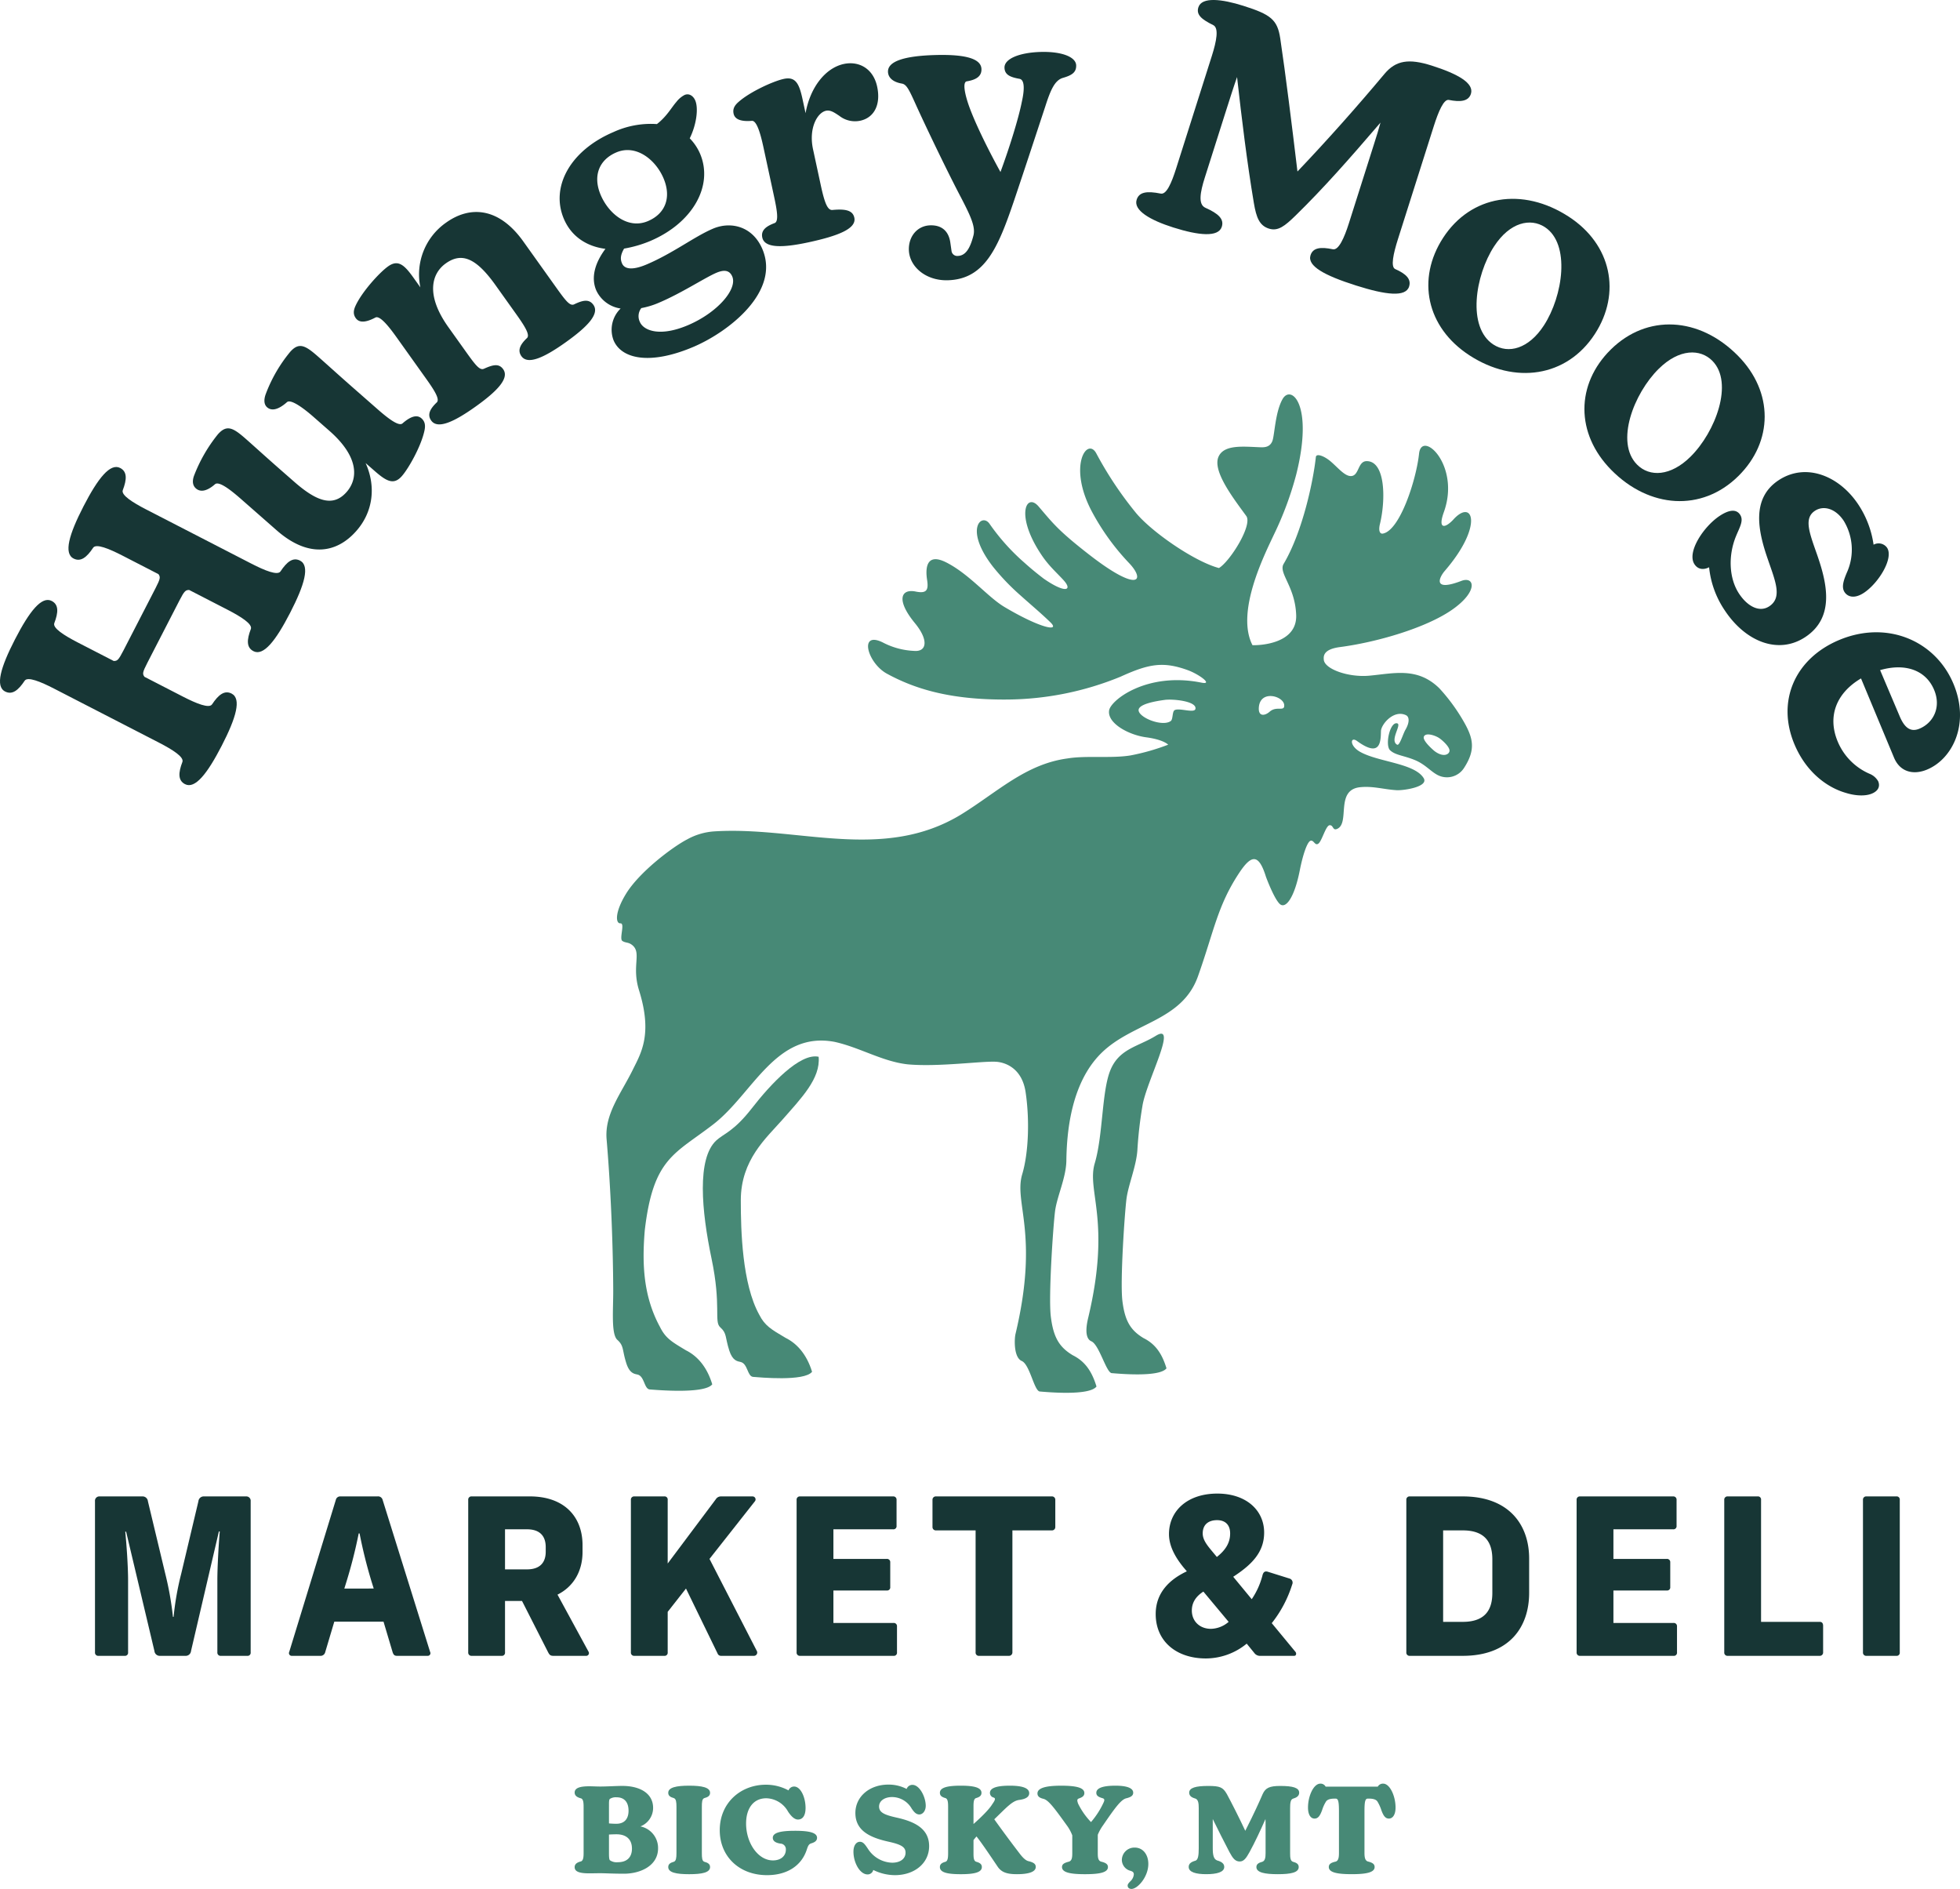 <svg xmlns="http://www.w3.org/2000/svg" width="638.821" height="615.547" viewBox="0 0 638.821 615.547">
  <g>
    <g>
      <path d="M266.818,344.368c-6.093-1.354-15.761,9.047-21.72,16.722s-9.232,8.315-11.643,10.55c-6.373,5.908-4.8,22.972-1.547,38.475s.735,20.537,2.836,22.408c2.241,1.995,1.531,3.177,2.957,7.6,1.072,3.322,2.643,3.473,3.667,3.7,2.386.524,2.177,4.725,4.108,4.863s16.7,1.565,19.2-1.666c-1.75-5.717-4.953-9.238-8.66-11.067-4.634-2.744-6.713-3.891-8.566-7.549-5.561-10.06-6-27.368-6-37.239,0-13.221,8.28-20.281,13.539-26.264C261.176,357.846,267.482,351.439,266.818,344.368Z" fill="#478976"/>
      <path d="M372.705,436.043c-4.306-2.584-6.094-5.712-6.881-12.108s.739-28.613,1.322-33.209,3.179-10.557,3.557-15.879a132.734,132.734,0,0,1,1.642-14.4c1.191-7.89,11.832-27.5,4.359-22.9-5.827,3.587-12.074,4.165-14.905,11.461-2.726,7.027-2.295,21.015-4.989,30.082s5.419,18.623-2.115,50.262c-.369,1.554-1.557,6.618,1.014,7.736s4.85,10.244,6.644,10.375,15.523,1.473,17.838-1.569C378.565,440.513,376.149,437.765,372.705,436.043Z" fill="#478976"/>
      <path d="M477.108,235.211a60.347,60.347,0,0,0-7.966-10.9c-7.152-7.024-14.8-4.86-22.855-4.125-6.832.623-14.6-2.168-14.826-5.222-.091-1.125-.219-3.375,5.259-4.1,12.127-1.591,28.013-6.255,36.464-12.1,8.734-6.036,7.454-11.121,3.091-9.457-9.475,3.622-7.212-1.149-5.387-3.265,12.9-14.952,9.064-23.861,2.671-16.59-2.68,2.78-4.984,3.027-2.963-2.579,5.524-15.347-7.326-27.072-8.094-18.95-.951,8.624-6.274,24.968-11.78,25.955-.987.183-1.491-.905-.969-3.082,1.948-8.048,1.792-20.55-4.317-20.523-3.045.019-2.378,5.067-5.341,4.857-1.948-.138-4.006-2.708-6.356-4.729-2.15-1.838-4.729-2.762-4.866-1.454-.777,7.353-4.207,24.172-10.5,34.809-1.783,3,3.759,7.307,4.088,16.681s-11.853,9.887-14.24,9.814c-5.564-10.817,3.955-29.575,7.033-36.135a108.117,108.117,0,0,0,7.234-19.526c5.735-22.883-1.71-29.44-4.481-24.51-2.4,4.271-2.57,11.7-3.3,13.617s-2.369,2.095-3.7,2.058c-5.414-.174-11.88-1.042-13.8,2.954-2.214,4.619,4.646,13.481,8.981,19.426,2.149,2.945-5.259,14.77-8.89,16.974-8.076-2.122-22.443-12.1-27.391-18.383a118.948,118.948,0,0,1-12.585-18.968c-2.926-5.5-9.411,3.951-1.436,18.968a76.63,76.63,0,0,0,12.082,16.728c5.387,5.615,3.346,9.987-13.051-2.771-10.049-7.819-11.743-10.18-16.417-15.649-4.042-4.737-7.81,3.037,1.217,16.188,2.314,3.366,4.8,5.5,6.932,7.847,3.027,3.338.659,4.454-6.484-.512a.009.009,0,0,0-.009-.009c-2.2-1.674-4.3-3.4-6.265-5.177a69.315,69.315,0,0,1-11.432-12.767c-2.6-3.512-8.286,1.893,1.2,14.094a73.888,73.888,0,0,0,8.935,9.319c3.284,2.954,6.64,5.744,9.768,8.78,3.32,3.219-3.264,1.964-14.981-5-5.441-3.235-11.377-10.645-18.9-14.487-6.685-3.411-6.877,2.031-6.319,5.616.5,3.219,0,4.6-3.677,3.85-4.865-1-6.5,2.735-.293,10.28,4.61,5.6,3.814,9.383-.2,9.054a24.244,24.244,0,0,1-9.923-2.579c-8.368-4.39-5.423,6.5,1,10,8.7,4.738,20.157,8.579,39.226,8.424a98.948,98.948,0,0,0,36.93-7.445c9.246-4.207,13.854-5.013,21.8-2.168,3.832,1.372,8.533,4.912,4.546,4.107-17.67-3.567-29.5,5.634-30.071,9.027-.7,4.161,6.292,8.011,12.063,8.789s7.179,2.405,7.179,2.405a71.1,71.1,0,0,1-12.273,3.5c-6.164,1.024-14.533-.018-20.5.978-13.718,1.829-22.864,10.975-34.753,18.292-25.608,15.547-53.321,3.731-80.482,5.487a21.01,21.01,0,0,0-8.808,2.625c-4.557,2.35-15.55,10.548-19.937,17.788-3.622,5.936-3.394,9.64-1.775,9.548,1.6-.091-.494,5.04.65,5.753s1.911.3,3.192,1.326c3.173,2.534-.257,6.823,2.222,14.734,4.5,14.386.622,20.514-2.067,25.965-3.814,7.737-9.191,14.331-8.5,22.58,1.472,17.469,2.1,35.586,2.158,49.186.028,6.356-.732,14.322,1.345,16.188,2.213,1.993,1.509,3.173,2.917,7.6,1.061,3.32,2.607,3.466,3.622,3.695,2.35.521,2.149,4.728,4.051,4.865s17.889,1.564,20.34-1.674c-1.719-5.716-4.884-9.237-8.542-11.066-4.573-2.744-6.621-3.887-8.45-7.545-5.488-10.06-5.918-20.6-5-31.571,2.762-23.66,9.74-24.794,22.379-34.571,12.877-9.969,20.322-30.491,39.528-26.833,8.231,1.829,15.548,6.4,23.779,7.316,10.06.915,24.246-1.123,28.827-.841,2.385.147,8.39,1.6,9.621,9.96,1.334,9.049.96,19.727-1.116,26.705-2.789,9.393,5.616,19.279-2.185,52.039-.384,1.61-.631,7.637,2.03,8.8s4.042,9.813,5.9,9.951,16.069,1.527,18.465-1.628c-1.683-5.57-4.189-8.414-7.755-10.2-4.454-2.67-6.3-5.917-7.125-12.538s.768-29.623,1.372-34.379,3.6-10.911,3.686-16.435c.119-8.6,1.262-25.1,11.386-35.092,10.17-10.033,26.285-10.307,31.516-25.05s6.329-22.855,13.3-33.482c4.033-6.146,6.457-6.686,8.862,1.106,0,0,2.515,6.85,4.418,8.753s4.8-1.756,6.6-10.884c.987-5.03,2.414-9.283,3.5-9.639s1.427,1.8,2.589.9,2.4-5.926,3.667-5.972.9,1.893,2.46,1.18c4.216-1.939-.74-12.7,7.436-13.563,4.17-.439,7.746.722,11.88.969,2.305.147,10.572-1.1,8.844-3.923-2.982-4.866-14.642-5.213-20.633-8.524-3.667-2.021-3.3-5.195-1.07-3.567,7.6,5.542,7.71.256,7.783-3.219.046-2.195,4.161-7.125,8.167-5.2,1.07.512,1.244,2.277-.192,4.747-.823,1.4-1.9,5.3-2.716,4.856-2.524-1.381,1.582-6.521.055-6.942-2.4-.667-4.07,7.171-2.323,8.78,1.71,1.592,4.317,1.674,7.847,3.091,3.393,1.354,5,3.439,7.289,4.775a6.609,6.609,0,0,0,8.99-2.186C481.022,244.284,480.162,240.552,477.108,235.211Zm-94.274-3.786c-.805.476-.494,2.963-1.235,3.521-2.542,1.9-9.758-.787-10.453-3.2-.686-2.341,6.045-3.329,8.459-3.667,2.561-.366,10.49.375,10.024,2.917C389.346,232.532,384.3,230.565,382.834,231.425Zm30.98.5c-1.58,1.39-3.806,1.694-3.511-1.522.533-5.719,8.069-3.568,8.259-.647C418.714,232.059,416.117,229.9,413.814,231.925Zm53.663,12.77s-4.006-3.329-3.384-4.682c.631-1.4,3.722-.348,4.994.512.978.658,3.32,2.744,3.356,4.061C472.471,245.775,470.523,247.027,467.477,244.7Z" fill="#478976"/>
    </g>
    <g>
      <path d="M97.8,182.69c3.248,1.673,1.5,7.814-3.234,17S85.86,213.87,82.612,212.2c-2.319-1.2-2.2-3.714-.847-7.245.578-1.581-3.128-3.958-7.582-6.251l-12.526-6.449c-1.167-.015-1.591.353-3.168,3.416L48.027,215.99c-1.625,3.154-1.63,3.621-.941,4.563L59.612,227c4.454,2.292,8.542,3.928,9.493,2.539,2.09-3.149,4.069-4.713,6.389-3.519,3.247,1.672,1.5,7.814-3.235,17S63.55,257.2,60.3,255.531c-2.319-1.195-2.2-3.714-.847-7.245.579-1.581-3.127-3.959-7.581-6.252l-34.24-17.629c-4.546-2.341-8.634-3.976-9.584-2.587-2.091,3.148-4.07,4.714-6.39,3.519-3.248-1.672-1.495-7.814,3.235-17s8.71-14.181,11.957-12.508c2.32,1.194,2.2,3.714.848,7.245-.579,1.581,3.127,3.958,7.674,6.3l11.691,6.019c1.167.014,1.544-.262,3.169-3.417L50.7,191.656c1.576-3.063,1.63-3.622.941-4.564l-11.691-6.019c-4.547-2.34-8.636-3.977-9.585-2.587-2.092,3.148-4.071,4.713-6.391,3.518-3.247-1.671-1.494-7.813,3.236-17s8.709-14.179,11.957-12.508c2.32,1.195,2.2,3.714.848,7.245-.579,1.581,3.127,3.958,7.674,6.3L81.923,183.67c4.454,2.293,8.542,3.928,9.492,2.54C93.506,183.06,95.485,181.5,97.8,182.69Z" fill="#173635"/>
      <path d="M137.36,136.319c1.02.9,1.391,2.054,1,3.929-1.007,4.947-5.11,12.313-7.381,14.9-2.615,2.98-4.989,1.732-8.834-1.641L119.16,150.9c3.369,7.4,2.583,15.731-2.991,22.085-6.538,7.453-15.768,8.8-25.967-.148L78.59,162.647c-3.06-2.683-7.2-6.036-8.525-4.841-2.939,2.56-4.942,2.469-6.2,1.367q-1.532-1.343-.7-3.947A49.687,49.687,0,0,1,71,141.549c2.891-3.294,4.961-2.172,9.041,1.406,2.745,2.409,6.285,5.653,11.071,9.851L95.9,157c7.3,6.4,12.675,8.34,17.078,3.32,3.785-4.316,4.059-11.432-5.591-19.9l-5.256-4.61c-3.06-2.685-7.337-5.88-8.595-4.762-3.145,2.794-5.216,2.782-6.471,1.681-1.02-.9-1.117-2.367-.5-4.184a48.018,48.018,0,0,1,7.969-13.833c2.89-3.3,4.96-2.172,9.04,1.406,2.746,2.408,6.6,5.927,11.386,10.126l8.081,7.088c3.06,2.683,6.885,5.761,8.143,4.643C134.19,135.343,136.1,135.218,137.36,136.319Z" fill="#173635"/>
      <path d="M193.4,99.337c2.122,2.973-2.029,7.217-9,12.189-7.391,5.275-12.451,7.348-14.452,4.544-1.394-1.953-.326-3.87,1.811-5.907,1.153-1.079-1.067-4.368-3.8-8.192l-6.487-9.09c-6.306-8.834-11-10.741-16.182-7.042-4.673,3.333-6.592,10.346.865,20.794l5.154,7.221c3.516,4.928,4.971,6.967,6.428,6.313,2.911-1.309,4.865-1.806,6.26.148,2.122,2.974-2.029,7.218-9,12.19-7.391,5.274-12.451,7.347-14.452,4.543-1.4-1.954-.326-3.871,1.81-5.909,1.153-1.078-1.066-4.367-3.8-8.189l-9.275-13c-2.365-3.314-5.445-7.27-6.926-6.47-3.531,1.879-5.424,1.564-6.394.2-.787-1.1-.884-2.316-.071-4.052,2.114-4.585,7.793-10.819,10.6-12.819,3.228-2.3,5.253-.544,8.225,3.618l2.3,3.229a20.6,20.6,0,0,1,8.392-21.12c7.9-5.638,17.279-4.895,25.161,6.149l10.125,14.187c3.516,4.927,4.971,6.967,6.427,6.312C189.991,97.794,192.006,97.382,193.4,99.337Z" fill="#173635"/>
      <path d="M248.487,81.181c5.9,13.934-11.1,27.034-22.539,31.879-14.126,5.986-23.4,3.9-25.96-2.149a9.639,9.639,0,0,1,2.29-10.378,10.379,10.379,0,0,1-7.951-5.926c-1.751-4.132-.47-8.869,3-13.514-6.355-.821-11.192-4.213-13.554-9.787-4.4-10.378,2.011-22.274,16.233-28.3a29.186,29.186,0,0,1,14.1-2.572c3.245-2.509,4.737-5.408,6.348-7.223a8.089,8.089,0,0,1,2.668-2.264c1.537-.652,2.876.368,3.487,1.809,1.059,2.5.447,7.746-1.806,12.326a16.31,16.31,0,0,1,3.378,5.03c4.4,10.379-2.354,22.534-16.288,28.438a38.79,38.79,0,0,1-8.48,2.458c-1.311,2.257-1.207,3.573-.677,4.823.9,2.114,3.842,2.112,7.974.361,8.649-3.664,15.632-9.118,21.687-11.683C238.163,72.068,245.31,73.686,248.487,81.181ZM195.771,63.505c2.606,6.15,8.875,11.314,15.409,8.546,5.766-2.444,7.693-7.793,5.087-13.944-2.564-6.055-8.929-11.179-15.368-8.45C195.23,52.058,193.165,57.354,195.771,63.505Zm42.893,26.6c-.936-2.21-2.855-2.19-5.161-1.213-3.651,1.547-11.36,6.627-18.664,9.72a26.265,26.265,0,0,1-5.818,1.786,4.3,4.3,0,0,0-.471,4.507c1.181,2.787,6.42,4.987,15.646,1.079C233.805,101.91,240.415,94.236,238.664,90.1Z" fill="#173635"/>
      <path d="M285.885,28.219c1.277,5.919-1.014,10.15-5.5,11.118a8.292,8.292,0,0,1-6.863-1.616c-1.364-.881-2.772-1.964-4.3-1.632-2.857.615-5.707,5.714-4.232,12.55l2.532,11.734c1.232,5.713,2.191,8.174,3.765,8.049,4.4-.415,6.656.165,7.162,2.512.771,3.571-5.232,5.934-14.925,8.026-8.876,1.915-14.344,1.813-15.07-1.554-.506-2.346,1.234-3.683,4-4.707,1.486-.533.751-4.434-.239-9.025l-3.369-15.61c-.858-3.978-2.119-8.832-3.795-8.684-3.988.328-5.6-.714-5.952-2.345-.286-1.327.1-2.48,1.54-3.75,3.756-3.373,11.442-6.847,14.809-7.573,3.877-.836,5.04,1.582,6.118,6.581l.991,4.591c1.548-8.663,6.635-14.779,12.45-16.033C279.8,19.815,284.586,22.2,285.885,28.219Z" fill="#173635"/>
      <path d="M350.757,21.3c.069,2.4-1.575,3.281-4.371,4.094-2.691.809-4.055,4.19-5.683,9.249-3.934,11.915-6.235,18.978-10.175,30.682-5.193,15.293-9.486,25.65-21.588,26-7.2.21-12.556-4.438-12.713-9.863-.131-4.486,2.8-7.912,6.971-8.034,3.86-.112,6.01,2.019,6.531,5.553l.4,2.808a1.869,1.869,0,0,0,2.031,1.612c2.5-.072,4-2.31,5.129-6.727.652-2.734-.8-6.034-4.12-12.411-3.647-6.89-10.534-21.1-14.438-29.652-2.456-5.463-3.235-7.111-4.808-7.379-2.624-.445-4.437-1.75-4.5-3.837-.1-3.338,5.071-5.159,15.295-5.457,10.746-.312,15.078,1.442,15.169,4.571.07,2.4-1.777,3.5-4.791,4-1.454.251-.606,4.3.759,8.122,2.158,5.994,6.593,14.845,10.23,21.421,2.806-7.6,5.866-17.295,6.957-22.861.74-3.258,1.15-7.135-.74-7.5-3.044-.538-4.842-1.321-4.909-3.617-.085-2.92,4.868-4.945,11.754-5.145C346.133,16.73,350.678,18.583,350.757,21.3Z" fill="#173635"/>
      <path d="M459.265,93.381c-1.1,3.483-7.452,2.782-17.3-.343-10.346-3.283-15.935-6.371-14.831-9.854.79-2.486,3.294-2.787,7.3-1.953,1.853.369,3.677-3.65,5.192-8.425l8.113-25.566c.948-2.985,1.674-5.273,2.206-7.293-10.258,11.965-18.636,21.46-27.684,30.3-3.482,3.384-5.7,5.2-8.685,4.252-3.084-.98-4.112-3.605-4.907-8.347-2.239-13.3-3.962-27.536-5.478-41.045-1.141,3.249-2.435,7.329-3.982,12.2l-6.535,20.59c-1.515,4.775-2.218,8.713.174,9.8,4.319,1.917,6.16,3.707,5.371,6.193-1.105,3.481-7.483,2.88-15.839.229-7.461-2.368-13.019-5.556-11.914-9.038.789-2.486,3.225-2.918,7.859-1.994,1.854.37,3.483-3.383,5-8.159l11.649-36.706c1.547-4.875,2.344-9.11.449-10.041-3.69-1.827-5.626-3.317-4.837-5.8C391.69-1.1,398.236-.332,405.3,1.91,414.152,4.718,416.354,6.4,417.267,12.5c1.754,11.724,3.81,28.363,5.612,43.388,9.851-10.34,19.4-21.107,28.387-31.832,3.7-4.411,7.948-5.032,15.308-2.7,8.556,2.716,13.946,5.74,12.841,9.222-.789,2.486-3.492,2.723-7.2,1.985-1.655-.307-3.378,3.746-4.925,8.62L455.642,77.888c-1.516,4.776-2.444,9.078-.915,9.784C458.181,89.205,460.054,90.894,459.265,93.381Z" fill="#173635"/>
      <path d="M470.361,77.483c9.043-13.914,25.888-16.659,40.939-6.876,13.915,9.044,17.2,24.869,8.495,38.259-9.157,14.089-26.151,16.487-40.852,6.931C464.853,106.64,461.658,90.872,470.361,77.483ZM503.2,106.048C509.46,96.422,511.9,79.46,503.5,74c-4.638-3.015-11.368-1.662-16.543,6.3-6.2,9.54-8.811,26.388-.235,31.963C491.617,115.447,498.255,113.662,503.2,106.048Z" fill="#173635"/>
      <path d="M524.992,113.914c11.805-11.663,28.848-10.75,41.466,2.019,11.664,11.806,11.492,27.968.133,39.191-11.953,11.81-29.067,10.528-41.392-1.946C513.388,141.224,513.633,125.137,524.992,113.914Zm25.991,34.918c8.167-8.071,14.167-24.122,7.125-31.25-3.888-3.936-10.751-4.051-17.507,2.625-8.093,8-14.24,23.9-7.051,31.176C537.657,155.541,544.524,155.213,550.983,148.832Z" fill="#173635"/>
      <path d="M588.346,207.63c-8.812,5.784-19.52,1.451-26.277-8.844a30.513,30.513,0,0,1-5.024-13.931c-1.772.913-3.624.755-4.769-.989-2.577-3.928,3.012-12.339,8.247-15.777,3.316-2.175,5.487-2.1,6.632-.357,1.26,1.921-.174,4.11-1.412,7.169-2.506,6.264-2.211,13.561,1.053,18.534,2.692,4.1,6.613,6.272,9.841,4.153,4.363-2.865,2-8.178-.44-15.317-3.261-9.345-5.443-19.9,3.544-25.8,8.9-5.84,19.809-1.39,26,8.032a31.828,31.828,0,0,1,4.914,13,3.371,3.371,0,0,1,4.393.987c2.233,3.4-2.776,11.559-7.575,14.709-3.14,2.061-5.306,1.235-6.279-.248-1.088-1.659-.319-3.91.976-6.882a18.094,18.094,0,0,0-1.215-16.307c-2.691-4.1-6.62-5.141-9.412-3.31-3.665,2.405-1.846,7.08.622,14.073C595.279,189.471,598.381,201.044,588.346,207.63Z" fill="#173635"/>
      <path d="M610.1,258.612c-2.023.843-5.2.81-8.59-.265-5.917-1.718-12.829-6.64-16.683-15.888-5.86-14.065.241-27.915,14.692-33.937,15.607-6.5,31.327.289,37.188,14.356,5.419,13.005-.33,24.446-8.614,27.9-4.528,1.887-8.848.746-10.774-3.877l-10.759-25.82c-7.9,4.649-11.087,12.2-7.594,20.577a19.739,19.739,0,0,0,10.364,10.492,5.663,5.663,0,0,1,2.826,2.441C612.835,256.227,612.217,257.729,610.1,258.612Zm2.682-40.238,6.359,14.989c1.645,3.949,3.661,5.259,6.454,4.095,4.529-1.888,7.17-6.947,4.8-12.629C627.664,218.277,620.848,216.029,612.779,218.374Z" fill="#173635"/>
    </g>
    <g>
      <path d="M81.7,489.2v49.255a1.013,1.013,0,0,1-1.136,1.136H71.981a1.045,1.045,0,0,1-1.136-1.136V514.889c0-4.33.426-11.64.781-15.828h-.284l-9.084,38.964a1.735,1.735,0,0,1-1.846,1.562H52.18a1.734,1.734,0,0,1-1.846-1.562l-9.226-38.892h-.284c.426,4.116.923,11.426.923,15.756v23.562a1.013,1.013,0,0,1-1.136,1.136H32.094a1.045,1.045,0,0,1-1.135-1.136V489.2a1.42,1.42,0,0,1,1.561-1.561H46.36a1.734,1.734,0,0,1,1.845,1.561l5.678,23.7a102.85,102.85,0,0,1,2.484,13.982h.213a93.675,93.675,0,0,1,2.483-14.053L64.671,489.2a1.733,1.733,0,0,1,1.845-1.561H80.142A1.42,1.42,0,0,1,81.7,489.2Z" fill="#173635"/>
      <path d="M139.406,539.587H129.4c-.851,0-1.135-.355-1.419-1.136L125,528.444h-16.04l-2.981,10.007a1.545,1.545,0,0,1-1.632,1.136H95.12a.887.887,0,0,1-.852-1.278l15.188-49.538a1.441,1.441,0,0,1,1.49-1.136h12.066a1.531,1.531,0,0,1,1.7,1.136l15.472,49.538A.862.862,0,0,1,139.406,539.587Zm-17.6-21.93-.709-2.272a157.752,157.752,0,0,1-3.9-15.685h-.284a158.9,158.9,0,0,1-4.045,15.9l-.639,2.059Z" fill="#173635"/>
      <path d="M190.933,539.587H180.358c-.993,0-1.277-.355-1.7-1.136L170.138,521.7H164.6v16.749a1.013,1.013,0,0,1-1.135,1.136h-9.723a1.045,1.045,0,0,1-1.136-1.136v-49.68a1.045,1.045,0,0,1,1.136-1.136h18.949c11.143,0,17.175,6.53,17.175,15.9v2.2c0,6.246-2.909,11.285-8.161,13.911l10.078,18.523A.9.9,0,0,1,190.933,539.587ZM164.6,511.411h7.168c4.188,0,6.1-2.2,6.1-5.749v-1.49c0-3.62-1.916-5.82-6.1-5.82H164.6Z" fill="#173635"/>
      <path d="M245.654,539.587H235.008a1.176,1.176,0,0,1-1.135-.781l-10.291-21.149-5.962,7.594v13.2a1.013,1.013,0,0,1-1.135,1.136h-9.723a1.045,1.045,0,0,1-1.136-1.136v-49.68a1.045,1.045,0,0,1,1.136-1.136h9.723a1.013,1.013,0,0,1,1.135,1.136V509.5l15.685-20.938a1.951,1.951,0,0,1,1.774-.922h10.149a.978.978,0,0,1,.781,1.633L231.247,508l15.4,29.95A1.081,1.081,0,0,1,245.654,539.587Z" fill="#173635"/>
      <path d="M292.214,488.771v8.446a1.013,1.013,0,0,1-1.135,1.135H271.632V508H289.02a1.045,1.045,0,0,1,1.136,1.135v8.021a1.013,1.013,0,0,1-1.136,1.135H271.632V528.87H291.22a1.045,1.045,0,0,1,1.136,1.136v8.445a1.013,1.013,0,0,1-1.136,1.136H260.773a1.045,1.045,0,0,1-1.135-1.136v-49.68a1.045,1.045,0,0,1,1.135-1.136h30.306A1.045,1.045,0,0,1,292.214,488.771Z" fill="#173635"/>
      <path d="M343.953,488.7v8.943a1.072,1.072,0,0,1-.993,1.065H329.972v39.744a1.108,1.108,0,0,1-1.064,1.136H318.9a1.047,1.047,0,0,1-.922-1.136V498.707H304.919a1.073,1.073,0,0,1-.994-1.065V488.7a1.073,1.073,0,0,1,.994-1.064H342.96A1.072,1.072,0,0,1,343.953,488.7Z" fill="#173635"/>
      <path d="M421.812,539.587H410.456a2.3,2.3,0,0,1-1.632-.923l-2.484-3.052A21.034,21.034,0,0,1,393,540.438c-9.439,0-16.324-5.464-16.324-14.478,0-6.955,4.543-11.285,10.149-13.911l-1.135-1.348c-2.058-2.555-4.684-6.387-4.684-10.788,0-7.452,5.89-13.2,15.756-13.2,9.439,0,15.259,5.466,15.259,12.7,0,6.388-3.975,10.434-10.078,14.408l6.032,7.31a24.764,24.764,0,0,0,3.549-7.949c.283-.922.78-1.278,1.7-.994l7.026,2.2a1.38,1.38,0,0,1,.923,1.916,38.885,38.885,0,0,1-6.671,12.633l7.736,9.368C422.592,538.735,422.521,539.587,421.812,539.587Zm-21.363-11.072-8.233-9.865c-2.555,1.632-3.761,3.691-3.761,6.175,0,3.477,2.555,5.961,6.246,5.961A9.147,9.147,0,0,0,400.449,528.515ZM392,499.7c0,2.413,1.917,4.4,3.9,6.814l.71.851c3.052-2.412,4.329-4.825,4.329-7.665,0-2.91-1.7-4.329-4.258-4.329C394.062,495.371,392,496.648,392,499.7Z" fill="#173635"/>
      <path d="M498.393,507.862v11.214c0,11.142-6.459,20.511-21.647,20.511H459.5a1.045,1.045,0,0,1-1.136-1.136v-49.68a1.045,1.045,0,0,1,1.136-1.136h17.246C491.934,487.635,498.393,497,498.393,507.862Zm-28.034-9.155v29.808h6.387c7.594,0,9.652-4.259,9.652-9.439v-10.93c0-5.181-2.058-9.439-9.652-9.439Z" fill="#173635"/>
      <path d="M546.442,488.771v8.446a1.013,1.013,0,0,1-1.135,1.135H525.86V508h17.388a1.045,1.045,0,0,1,1.136,1.135v8.021a1.013,1.013,0,0,1-1.136,1.135H525.86V528.87h19.588a1.045,1.045,0,0,1,1.136,1.136v8.445a1.013,1.013,0,0,1-1.136,1.136H515a1.044,1.044,0,0,1-1.135-1.136v-49.68A1.044,1.044,0,0,1,515,487.635h30.306A1.045,1.045,0,0,1,546.442,488.771Z" fill="#173635"/>
      <path d="M573.981,488.771v39.744h19.162c.71,0,1.064.5,1.064,1.278v8.729a1.078,1.078,0,0,1-.993,1.065H563.122a1.045,1.045,0,0,1-1.136-1.136v-49.68a1.045,1.045,0,0,1,1.136-1.136h9.723A1.014,1.014,0,0,1,573.981,488.771Z" fill="#173635"/>
      <path d="M619.191,488.771v49.68a1.013,1.013,0,0,1-1.136,1.136h-9.723a1.045,1.045,0,0,1-1.136-1.136v-49.68a1.045,1.045,0,0,1,1.136-1.136h9.723A1.013,1.013,0,0,1,619.191,488.771Z" fill="#173635"/>
    </g>
    <g>
      <path d="M214.483,602.309c0,5.831-5.988,8.274-11.071,8.274-3.821,0-6.067-.158-7.761-.158-1.3,0-2.4.04-3.585.04-2.916,0-4.768-.434-4.768-2.009,0-1.144.985-1.616,2.089-1.892.708-.315.827-1.3.827-2.8V588.834c0-1.5-.119-2.521-.827-2.8-1.1-.275-2.089-.788-2.089-1.89,0-1.538,1.813-2.05,4.728-2.05,1.143,0,2.443.079,3.625.079,2.167,0,5.319-.2,7.171-.2,5.791,0,10.046,2.442,10.046,7.17a6.487,6.487,0,0,1-4.137,6.028A7.166,7.166,0,0,1,214.483,602.309Zm-16-13.632v5.516c.828.078,1.656.118,2.4.118,2.718,0,3.979-1.694,3.979-4.255,0-2.325-.985-4.373-3.94-4.373a3.562,3.562,0,0,0-2.127.512C198.448,586.471,198.487,587.417,198.487,588.677Zm7.486,13.711c0-3-1.851-4.649-5.043-4.649-.669,0-1.615.039-2.443.079v5.751c0,1.222,0,2.326.316,2.64a3.843,3.843,0,0,0,2.561.631C204.4,606.84,205.973,605.185,205.973,602.388Z" fill="#478976"/>
      <path d="M217.8,608.416c0-.985.71-1.419,1.852-1.734.709-.275.827-1.3.827-2.8V588.756c0-1.5-.118-2.521-.827-2.8-1.142-.315-1.852-.748-1.852-1.733,0-1.773,2.679-2.324,6.817-2.324s6.815.551,6.815,2.324c0,.985-.709,1.418-1.891,1.733-.709.237-.788,1.3-.788,2.8v15.129c0,1.5.079,2.56.788,2.8,1.182.315,1.891.749,1.891,1.734,0,1.812-2.679,2.324-6.815,2.324S217.8,610.228,217.8,608.416Z" fill="#478976"/>
      <path d="M266.3,598.881c0,1.064-.906,1.537-2.009,1.852-.828.315-1.025,1.1-1.419,2.246-1.733,5-6.3,8.077-12.883,8.077-9.022,0-15.4-6.068-15.4-14.657,0-8.982,6.9-14.813,15.011-14.813A15.308,15.308,0,0,1,257,583.437a1.943,1.943,0,0,1,1.812-1.261c2.206,0,3.743,3.625,3.743,6.974,0,2.679-1.064,3.782-2.482,3.782-1.143,0-2.246-1.1-3.231-2.6A8.372,8.372,0,0,0,249.752,586c-4.136,0-6.579,3.23-6.579,8.235,0,6.3,3.861,12.016,8.746,12.016,2.64,0,4.216-1.5,4.216-3.507a1.834,1.834,0,0,0-1.773-1.969c-1.261-.2-2.482-.67-2.482-1.892,0-1.772,2.876-2.285,7.21-2.285S266.3,597.109,266.3,598.881Z" fill="#478976"/>
      <path d="M302.829,601.6c0,5.6-4.807,9.456-11.15,9.456a16.029,16.029,0,0,1-7.053-1.694,1.885,1.885,0,0,1-1.851,1.457c-2.522,0-4.61-3.861-4.61-7.406,0-2.168,1.024-3.232,2.088-3.232,1.1,0,1.694.867,2.758,2.482A9.707,9.707,0,0,0,290.773,607c2.718,0,4.373-1.339,4.373-3.27s-1.615-2.719-5.752-3.624c-5.713-1.3-10.6-3.467-10.6-9.3,0-5.32,4.57-9.259,10.756-9.259a12.568,12.568,0,0,1,5.948,1.418,2.006,2.006,0,0,1,1.853-1.339c2.442,0,4.373,4.058,4.373,6.815,0,1.734-1.025,2.838-2.088,2.838-1.183,0-1.892-1.065-2.482-1.892a7.389,7.389,0,0,0-6.383-3.782c-2.482,0-4.255,1.261-4.255,3.073,0,1.93,1.694,2.718,5.555,3.585C297.825,593.523,302.829,595.729,302.829,601.6Z" fill="#478976"/>
      <path d="M337.582,608.377c0,1.536-2.088,2.363-6.146,2.363-3.073,0-4.925-.551-6.186-2.324-2.167-3.192-5.122-7.643-6.973-9.968-.394.433-.709.828-.985,1.182v4.255c0,1.5.079,2.522.867,2.8,1.142.315,1.851.749,1.851,1.734,0,1.812-2.679,2.324-6.855,2.324-4.216,0-6.816-.512-6.816-2.324,0-.985.709-1.419,1.852-1.734.709-.275.827-1.3.827-2.8V588.756c0-1.5-.118-2.521-.827-2.8-1.143-.315-1.852-.748-1.852-1.733,0-1.773,2.6-2.324,6.816-2.324,4.137,0,6.737.551,6.737,2.324,0,.985-.709,1.418-1.812,1.733-.709.277-.788,1.3-.788,2.8v5.634c2.639-2.324,5.2-4.885,6.146-6.5,1.064-1.458,1.025-1.931.394-2.127a1.554,1.554,0,0,1-1.182-1.5c0-1.694,2.4-2.363,6.5-2.363,3.979,0,6.3.748,6.3,2.442,0,1.1-.906,1.892-3.31,2.207-2.245.315-4.1,2.482-8,6.225l-.078.078c2.048,2.876,5.082,7.013,8.352,11.268,1.261,1.655,2.128,2.207,2.758,2.364C336.991,606.918,337.582,607.47,337.582,608.377Z" fill="#478976"/>
      <path d="M369.343,584.185c0,.946-.709,1.458-2.364,1.852-1.733.513-3.743,3.349-7.446,8.747A15.028,15.028,0,0,0,357.8,597.9v5.988c0,1.418.118,2.443,1.064,2.758,1.5.354,2.246.827,2.246,1.773,0,1.812-2.837,2.324-7.486,2.324-4.61,0-7.486-.512-7.486-2.324,0-.985.788-1.379,2.285-1.773.946-.315,1.064-1.379,1.064-2.758v-5.792a13.515,13.515,0,0,0-1.931-3.466c-4.255-5.95-5.87-7.959-7.406-8.432-1.222-.276-2.01-.749-2.01-1.773,0-1.773,2.758-2.521,7.683-2.521,5.043,0,7.6.669,7.6,2.4,0,.906-.631,1.379-1.812,1.773-.591.236-.591.63-.237,1.654a23.492,23.492,0,0,0,4.216,6.029,26.969,26.969,0,0,0,4.176-6.541c.236-.59.276-1.024-.354-1.221-1.38-.394-2.089-.828-2.089-1.773,0-1.655,2.4-2.324,6.225-2.324C367.216,581.9,369.343,582.649,369.343,584.185Z" fill="#478976"/>
      <path d="M367.534,614.443c0-.471.394-.865.827-1.338a3.49,3.49,0,0,0,1.183-2.286c0-.827-.552-.985-1.1-1.182a3.707,3.707,0,0,1-2.8-3.546,4.082,4.082,0,0,1,4.216-4.018c2.64,0,4.412,2.246,4.412,5.318,0,4.255-3.506,8.156-5.476,8.156C368.007,615.547,367.534,615.114,367.534,614.443Z" fill="#478976"/>
      <path d="M423.287,608.416c0,1.812-2.6,2.324-6.816,2.324-4.177,0-6.974-.512-6.974-2.324,0-.985.788-1.419,1.97-1.734.827-.315,1.024-1.3,1.024-2.8v-8.391c0-1.183,0-2.05-.039-2.719-1.773,4.018-3.389,7.446-5.161,10.717-1.1,1.969-1.852,3.111-3.231,3.111-1.5,0-2.285-1.1-3.349-3.073-1.812-3.427-3.664-7.171-5.437-10.755v9.534c0,2.246.315,3.507,1.379,3.94,1.418.394,2.364.985,2.364,2.128,0,1.733-2.482,2.363-5.871,2.363-3.309,0-5.713-.63-5.713-2.363,0-1.1.828-1.655,2.247-2.049.827-.315,1.024-1.773,1.024-4.019V589.268c0-1.655-.158-2.679-.946-3.112-1.064-.315-2.167-.749-2.167-1.971,0-1.615,2.167-2.2,6.186-2.2,3.861,0,4.806.433,6.067,2.6,1.537,2.838,4.058,7.8,6.029,12.017,3.072-6.068,4.451-9.179,5.673-11.977.906-2.01,2.246-2.639,5.713-2.639,4.137,0,6.185.59,6.185,2.2,0,1.183-1.024,1.656-2.088,1.971-.748.315-.867,1.457-.867,3.112v14.617c0,1.418.079,2.522.907,2.8C422.577,607,423.287,607.431,423.287,608.416Z" fill="#478976"/>
      <path d="M454.851,589.032c0,2.363-.946,3.585-2.167,3.585-1.182,0-1.813-.945-2.482-2.8a12.891,12.891,0,0,0-1.261-2.758c-.473-.71-1.5-.946-2.8-.946h-.355c-.867,0-1.064,1.1-1.064,4.216v13.514c0,1.5.237,2.482,1.1,2.757,1.419.355,2.207.788,2.207,1.813,0,1.812-2.876,2.324-7.447,2.324-4.61,0-7.485-.512-7.485-2.324,0-1.025.827-1.458,2.245-1.773.867-.276,1.064-1.3,1.064-2.8V590.332c0-3.113-.2-4.216-1.064-4.216h-.354c-1.3,0-2.325.236-2.8.946a12.041,12.041,0,0,0-1.261,2.758c-.669,1.852-1.3,2.8-2.482,2.8-1.221,0-2.127-1.222-2.127-3.585,0-3.822,1.851-7.8,4.019-7.8a1.868,1.868,0,0,1,1.733.985h16.981a1.931,1.931,0,0,1,1.773-.985C452.96,581.23,454.851,585.21,454.851,589.032Z" fill="#478976"/>
    </g>
  </g>
</svg>

